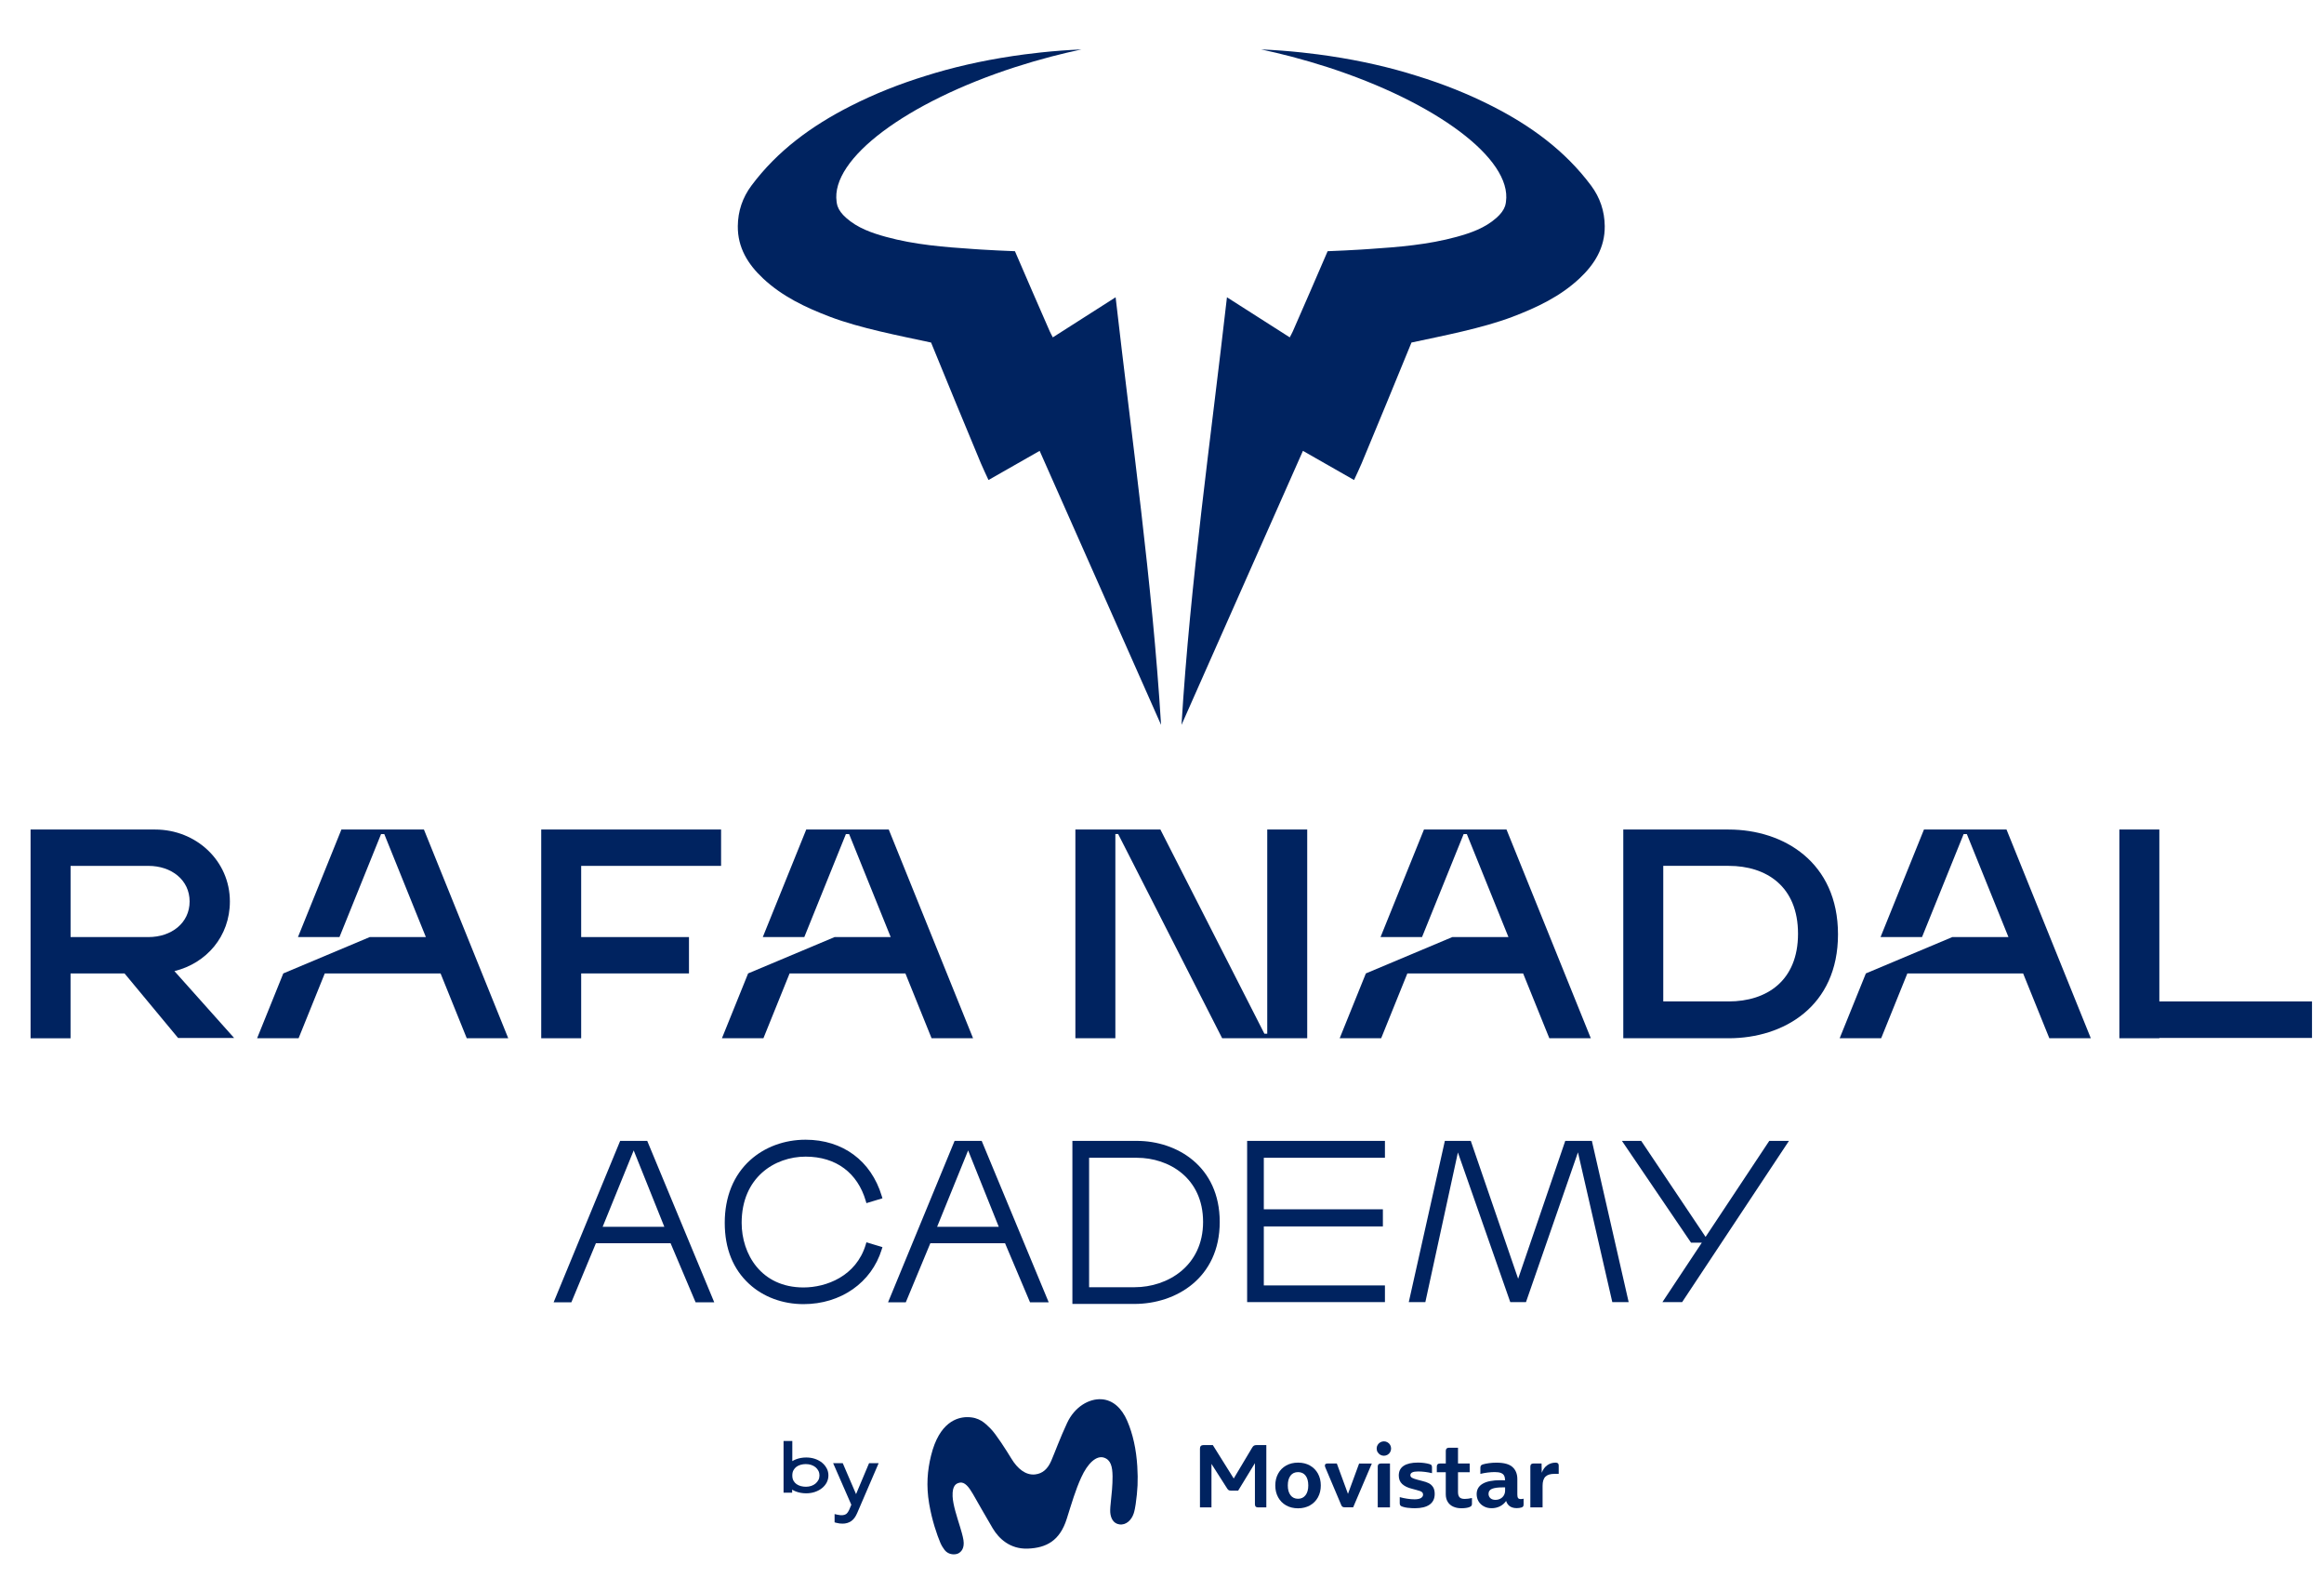 <?xml version="1.0" encoding="UTF-8"?>
<svg xmlns="http://www.w3.org/2000/svg" version="1.1" viewBox="0 0 894.69 612.15">
  <defs>
    <style>
      .cls-1 {
        fill: #002360;
      }
    </style>
  </defs>
  <!-- Generator: Adobe Illustrator 28.6.0, SVG Export Plug-In . SVG Version: 1.2.0 Build 709)  -->
  <g>
    <g id="Capa_1">
      <g>
        <path class="cls-1" d="M372.26,545.41c-3.75.06-10.67,1.91-13.83,14.82-1.38,5.63-1.91,11.49-.73,18.47,1.09,6.44,3.01,11.99,4.31,15.06.45,1.06,1.14,2.16,1.68,2.83,1.54,1.95,4.1,1.82,5.18,1.29,1.17-.58,2.52-1.97,2.04-5.16-.24-1.54-.92-3.79-1.3-5.05-1.18-3.84-2.74-8.48-2.88-11.78-.18-4.42,1.56-5,2.72-5.25,1.95-.43,3.58,1.71,5.13,4.39,1.85,3.2,5.02,8.86,7.6,13.18,2.33,3.9,6.64,8.08,13.56,7.8,7.05-.29,12.25-2.98,14.93-11.45,2-6.34,3.37-11.07,5.57-15.92,2.53-5.58,5.9-8.56,8.74-7.65,2.64.85,3.29,3.42,3.33,7.21.03,3.35-.36,7.04-.66,9.76-.11.98-.31,2.96-.23,4.06.16,2.16,1.1,4.32,3.53,4.67,2.59.37,4.67-1.7,5.5-4.21.33-.99.61-2.5.76-3.57.76-5.41.96-9.05.62-14.59-.4-6.48-1.67-12.38-3.88-17.49-2.11-4.89-5.51-8.02-9.87-8.3-4.82-.31-10.36,2.89-13.26,9.1-2.68,5.72-4.82,11.6-6.12,14.6-1.32,3.04-3.25,4.91-6.23,5.23-3.64.38-6.78-2.26-9.07-6.03-2-3.28-5.97-9.54-8.09-11.64-1.99-1.97-4.27-4.44-9.02-4.37Z"/>
        <g>
          <path class="cls-1" d="M487.51,556.15v23.99h-3.24c-.77,0-1.15-.39-1.15-1.19v-15.83l-6.45,10.57h-2.82c-.37,0-.66-.06-.85-.19-.2-.13-.39-.34-.58-.64l-6.03-9.45v16.74h-4.43v-22.63c0-.91.47-1.36,1.39-1.36h3.56l8.05,12.87,7.08-11.86c.23-.39.47-.66.72-.8s.6-.21,1.06-.21h3.7Z"/>
          <path class="cls-1" d="M495.13,579.38c-1.31-.74-2.34-1.78-3.07-3.1-.73-1.33-1.1-2.85-1.1-4.57s.37-3.24,1.1-4.57c.73-1.33,1.75-2.36,3.07-3.1,1.31-.74,2.84-1.12,4.59-1.12s3.27.37,4.59,1.12c1.31.74,2.34,1.78,3.07,3.1.73,1.33,1.1,2.85,1.1,4.57s-.37,3.24-1.1,4.57c-.73,1.33-1.76,2.36-3.08,3.1-1.33.74-2.85,1.12-4.57,1.12s-3.27-.37-4.59-1.12ZM502.61,575.45c.7-.92,1.05-2.17,1.05-3.75s-.34-2.86-1.03-3.77c-.69-.91-1.66-1.36-2.91-1.36s-2.22.45-2.91,1.36-1.03,2.16-1.03,3.77.35,2.83,1.04,3.75c.7.92,1.66,1.38,2.89,1.38s2.2-.46,2.89-1.38Z"/>
          <path class="cls-1" d="M523.25,563.27h4.88l-7.19,16.84h-3.28c-.35,0-.63-.07-.84-.21-.21-.14-.37-.37-.49-.7l-6.17-14.58c-.07-.21-.11-.4-.11-.56,0-.26.08-.45.24-.59.16-.14.41-.21.74-.21h3.62l4.29,11.68,4.29-11.68Z"/>
          <path class="cls-1" d="M531.38,559.9c-.42-.24-.75-.58-1.01-.99s-.38-.89-.38-1.43.13-.98.38-1.39c.26-.42.59-.75,1.01-.99.42-.24.89-.37,1.4-.37s.95.12,1.38.37c.43.24.77.58,1.01.99.24.42.37.88.37,1.39s-.12.98-.37,1.41-.58.77-1.01,1.01c-.43.24-.89.37-1.38.37s-.98-.12-1.4-.37ZM530.4,564.45c0-.79.39-1.19,1.19-1.19h3.52v16.88h-4.71v-15.69Z"/>
          <path class="cls-1" d="M542.13,580.34c-.87-.11-1.58-.25-2.11-.44-.47-.14-.77-.31-.92-.51-.15-.2-.23-.47-.23-.82v-2.37c.93.26,1.89.46,2.89.61,1,.15,1.94.23,2.82.23,1.12,0,1.94-.17,2.47-.51.54-.34.8-.77.8-1.31,0-.35-.1-.63-.3-.84-.2-.21-.47-.38-.82-.51-.35-.13-.84-.27-1.46-.44l-1.67-.45c-1.63-.39-2.88-1-3.77-1.81-.89-.81-1.33-1.91-1.33-3.28,0-1.67.63-2.92,1.9-3.75,1.27-.82,3.1-1.24,5.49-1.24.81,0,1.61.05,2.41.16.79.11,1.44.24,1.95.4.44.12.73.27.85.45s.19.48.19.87v2.2c-.84-.21-1.73-.37-2.69-.49s-1.85-.17-2.68-.17c-1.98,0-2.96.48-2.96,1.43,0,.44.23.78.68,1.03.45.24,1.12.48,2.01.71l1.88.49c.98.23,1.8.51,2.47.84.67.33,1.23.82,1.67,1.48.44.66.66,1.55.66,2.67,0,1.81-.66,3.19-1.97,4.11-1.31.93-3.2,1.39-5.67,1.39-.86,0-1.73-.05-2.6-.16Z"/>
          <path class="cls-1" d="M559.45,579.86c-.91-.42-1.61-1.03-2.11-1.85-.5-.81-.75-1.79-.75-2.93v-8.47h-3.45v-2.16c0-.79.39-1.19,1.19-1.19h2.27v-4.88c0-.4.11-.69.31-.89.21-.2.5-.3.87-.3h3.52v6.07h4.5v3.35h-4.5v7.64c0,.91.2,1.58.59,2,.4.43,1.07.64,2.02.64.77,0,1.69-.11,2.76-.35v2.27c0,.28-.07.51-.19.7s-.39.36-.78.52c-.33.14-.77.25-1.33.33-.56.08-1.14.12-1.75.12-1.21,0-2.26-.21-3.17-.63Z"/>
          <path class="cls-1" d="M586.06,576.9c.18-.02.35-.06.49-.1v2.2c0,.28-.05.52-.14.72-.09.2-.32.35-.7.47-.54.16-1.14.24-1.81.24-2.12,0-3.48-.92-4.08-2.76-.6.88-1.4,1.57-2.37,2.06-.98.49-2.05.73-3.21.73s-2.12-.24-3-.72c-.88-.48-1.56-1.13-2.04-1.95-.48-.82-.72-1.74-.72-2.74,0-1.77.77-3.1,2.32-4.01,1.54-.91,3.83-1.36,6.85-1.36l1.78.04c-.02-.77-.16-1.38-.4-1.83-.24-.45-.66-.79-1.24-1.01-.58-.22-1.37-.33-2.37-.33-.84,0-1.76.07-2.77.19-1.01.13-1.92.3-2.74.51v-2.3c0-.4.07-.69.21-.89.14-.2.41-.35.8-.47.6-.19,1.38-.34,2.32-.47.94-.13,1.89-.19,2.84-.19,2.91,0,4.97.56,6.21,1.69,1.23,1.13,1.85,2.67,1.85,4.62v5.96c0,.63.09,1.08.28,1.34.18.27.54.4,1.08.4.18,0,.37-.01.56-.04ZM577.6,576.8c.57-.3,1.02-.73,1.34-1.27.32-.55.49-1.17.49-1.87v-1.22h-.87c-1.88,0-3.27.19-4.17.56-.89.37-1.34,1.01-1.34,1.92,0,.67.23,1.23.7,1.67.47.44,1.12.66,1.95.66.7,0,1.33-.15,1.9-.45Z"/>
          <path class="cls-1" d="M600.07,564v3.24h-1.64c-1.56,0-2.71.35-3.45,1.06-.74.71-1.12,1.89-1.12,3.54v8.3h-4.71v-15.69c0-.79.38-1.19,1.15-1.19h3.17l.07,3.56c.47-1.26,1.17-2.22,2.11-2.89.94-.67,2.02-1.01,3.23-1.01.79,0,1.19.36,1.19,1.08Z"/>
        </g>
      </g>
      <path class="cls-1" d="M318.27,565.16c-.43-.84-1.02-1.58-1.78-2.2h0c-.76-.62-1.67-1.12-2.71-1.48-1.05-.36-2.2-.54-3.42-.54-1.46,0-2.83.26-4.07.76-.46.19-.89.4-1.27.64v-7.75h-3.37v19.89h3.31v-1.17c.39.25.81.46,1.27.65,1.26.51,2.65.77,4.13.77,1.2,0,2.34-.18,3.39-.54,1.04-.36,1.96-.85,2.73-1.48.77-.62,1.37-1.36,1.8-2.18.42-.83.64-1.73.64-2.69s-.21-1.86-.64-2.69ZM315.07,569.58c-.27.53-.64,1-1.11,1.39-.45.39-1.01.69-1.64.91-1.22.41-2.69.43-4.03.07-.61-.17-1.16-.42-1.65-.76-.48-.34-.87-.78-1.17-1.32-.3-.54-.45-1.22-.45-2.01s.15-1.48.46-2.03c.3-.55.69-.99,1.16-1.33.47-.34,1.02-.59,1.63-.76.62-.17,1.28-.26,1.94-.26.76,0,1.47.11,2.12.33.64.22,1.19.52,1.65.9.46.39.83.85,1.1,1.39.27.53.4,1.12.4,1.74s-.14,1.23-.4,1.75Z"/>
      <path class="cls-1" d="M338.26,563.13l-8.26,19.19c-.62,1.45-1.4,2.5-2.33,3.13-.94.63-2.04.95-3.28.95-.4,0-.8-.02-1.2-.07-.43-.05-.85-.14-1.25-.25l-.64-.18v-3.18l1.08.24c1.48.33,2.56.26,3.31-.22.43-.28.86-.87,1.25-1.71l.8-1.9-7-16h3.7l5.12,11.91,5.01-11.91h3.69Z"/>
      <g>
        <g>
          <path class="cls-1" d="M446.97,278.95c-15.54-35.06-31.08-70.12-46.73-105.43-6.35,3.62-12.88,7.33-19.69,11.22-1.01-2.22-2.04-4.31-2.94-6.46-5.91-14.18-13.28-32-19.17-46.45-12.09-2.6-27.4-5.53-38.93-9.92-9.37-3.57-18.35-7.81-25.76-14.76-5.82-5.45-9.8-11.87-9.71-20.15.06-5.73,1.82-10.97,5.25-15.57,10.03-13.45,23.22-23.02,38.01-30.55,9.42-4.8,19.16-8.63,29.12-11.7,10.03-3.18,21.32-5.79,33.41-7.6.05,0,.1-.02.16-.03,1.47-.23,2.95-.44,4.44-.62,2.06-.27,4.13-.52,6.23-.74,5.32-.57,10.56-.95,15.67-1.17-3.85.82-7.75,1.74-11.69,2.77-4.73,1.24-9.35,2.6-13.82,4.04-41.79,13.51-71.11,35.26-68.74,51.83.03.2.06.4.09.6.06.29.12.57.2.86.02.07.04.14.07.22.53,1.55,1.64,3.03,3.3,4.5,4.4,3.92,9.82,5.8,15.37,7.33,11.04,3.03,22.38,3.92,33.74,4.68,1,.07,2,.14,2.99.2,3.35.24,9.17.47,12.89.63,4.1,9.45,9.46,21.94,13.41,30.86.31.71.7,1.39,1.17,2.3,7.97-5.09,15.87-10.13,24.18-15.43,6.27,55.03,14.11,109.47,17.49,164.51"/>
          <path class="cls-1" d="M454.87,278.95c15.54-35.06,31.08-70.12,46.73-105.43,6.35,3.62,12.87,7.33,19.68,11.22,1.02-2.22,2.04-4.31,2.94-6.46,5.9-14.18,13.28-32,19.17-46.45,12.09-2.6,27.4-5.53,38.93-9.92,9.36-3.57,18.35-7.81,25.76-14.76,5.82-5.45,9.8-11.87,9.71-20.15-.06-5.73-1.82-10.97-5.25-15.57-10.03-13.45-23.22-23.02-38.01-30.55-9.42-4.8-19.16-8.63-29.12-11.7-10.03-3.18-21.32-5.79-33.41-7.6-.05,0-.1-.02-.16-.03-1.47-.23-2.95-.44-4.44-.62-2.06-.27-4.13-.52-6.23-.74-5.33-.57-10.56-.95-15.67-1.17,3.85.82,7.75,1.74,11.69,2.77,4.73,1.24,9.35,2.6,13.83,4.04,41.78,13.51,71.11,35.26,68.74,51.83-.03.2-.06.4-.09.6-.06.29-.12.57-.2.86-.02.07-.04.14-.07.22-.53,1.55-1.64,3.03-3.3,4.5-4.41,3.92-9.82,5.8-15.37,7.33-11.04,3.03-22.38,3.92-33.74,4.68-.99.07-1.99.14-2.99.2-3.35.24-9.17.47-12.89.63-4.1,9.45-9.46,21.94-13.41,30.86-.32.71-.7,1.39-1.17,2.3-7.98-5.09-15.87-10.13-24.18-15.43-6.27,55.03-14.11,109.47-17.49,164.51"/>
        </g>
        <g>
          <g>
            <path class="cls-1" d="M88.5,346.95c0-15.62-12.94-27.69-28.8-27.69H11.77v80.34h15.39v-24.95h20.79l20.61,24.83h21.57l-22.98-25.73c12.27-3,21.35-13.32,21.35-26.8M27.17,360.65v-27.4h29.97c8.86,0,15.86,5.42,15.86,13.7s-7,13.7-15.86,13.7h-29.97Z"/>
            <polygon class="cls-1" points="222.11 319.25 208.36 319.25 208.36 399.59 223.74 399.59 223.74 374.64 265.24 374.64 265.24 360.65 223.74 360.65 223.74 333.25 277.6 333.25 277.6 319.25 223.74 319.25 222.11 319.25"/>
            <polygon class="cls-1" points="155.25 319.25 147.41 319.25 147.23 319.25 139.6 319.25 131.44 319.25 114.71 360.65 130.69 360.65 146.7 321.01 147.94 321.01 163.95 360.65 142.34 360.65 109.06 374.64 98.98 399.59 114.95 399.59 125.03 374.64 169.61 374.64 179.69 399.59 195.66 399.59 163.2 319.25 155.25 319.25"/>
            <path class="cls-1" d="M665.5,319.25h-40.57v80.34h40.57c21.19,0,42.09-12.25,42.09-39.99s-20.91-40.34-42.09-40.34M665.5,385.42h-25.18v-52.18h25.18c14.57,0,26.7,7.93,26.7,26.12s-12.13,26.06-26.7,26.06"/>
            <polygon class="cls-1" points="487.86 397.84 486.77 397.84 486.77 397.85 446.72 319.25 430.48 319.25 429.58 319.25 429.39 319.25 414 319.25 414 399.59 429.39 399.59 429.39 321 430.47 321 470.51 399.59 486.77 399.59 487.65 399.59 487.86 399.59 503.25 399.59 503.25 319.25 487.86 319.25 487.86 397.84"/>
            <polygon class="cls-1" points="831.3 385.42 831.3 319.25 815.91 319.25 815.91 385.42 815.91 399.47 815.91 399.59 831.3 399.59 831.3 399.47 890.07 399.47 890.07 385.42 831.3 385.42"/>
            <polygon class="cls-1" points="334.2 319.25 326.36 319.25 326.18 319.25 318.55 319.25 310.39 319.25 293.66 360.65 309.64 360.65 325.65 321.01 326.89 321.01 342.9 360.65 321.3 360.65 288.01 374.64 277.93 399.59 293.9 399.59 303.98 374.64 348.56 374.64 358.64 399.59 374.61 399.59 342.15 319.25 334.2 319.25"/>
            <polygon class="cls-1" points="572.01 319.25 564.18 319.25 564 319.25 556.37 319.25 548.2 319.25 531.48 360.65 547.45 360.65 563.47 321.01 564.7 321.01 580.72 360.65 559.11 360.65 525.83 374.64 515.75 399.59 531.72 399.59 541.8 374.64 586.37 374.64 596.46 399.59 612.43 399.59 579.97 319.25 572.01 319.25"/>
            <polygon class="cls-1" points="764.5 319.25 756.67 319.25 756.49 319.25 748.86 319.25 740.69 319.25 723.97 360.65 739.94 360.65 755.96 321.01 757.19 321.01 773.21 360.65 751.6 360.65 718.32 374.64 708.23 399.59 724.21 399.59 734.29 374.64 778.86 374.64 788.95 399.59 804.92 399.59 772.46 319.25 764.5 319.25"/>
          </g>
          <g>
            <path class="cls-1" d="M238.75,439.09l-25.62,62.13h6.83l9.45-22.74h28.75l9.63,22.74h7.18l-25.8-62.13h-10.43ZM232.01,472.15l11.95-29.39,11.79,29.39h-23.73Z"/>
            <path class="cls-1" d="M333.29,479.02c-3.68,12.17-15.2,16.48-23.95,16.48-16.36,0-23.82-12.89-23.82-24.87,0-17.51,12.76-25.48,24.61-25.48s20.03,6.36,23.16,17l.26.9,6.17-1.86-.27-.89c-4.07-13.56-15.03-21.66-29.32-21.66-8.14,0-15.71,2.79-21.33,7.86-6.4,5.79-9.79,14.13-9.79,24.13s3.25,17.86,9.39,23.51c5.45,5.02,12.89,7.78,20.93,7.78,14.36,0,26.18-8.26,30.11-21.04l.28-.9-6.17-1.85-.27.89Z"/>
            <path class="cls-1" d="M396.55,501.22h7.18l-25.8-62.13h-10.43l-25.62,62.13h6.83l9.45-22.74h28.76l9.62,22.74ZM360.77,472.15l11.94-29.39,11.79,29.39h-23.73Z"/>
            <path class="cls-1" d="M469.57,470.29c0-21.44-16.54-31.2-31.9-31.2h-24.82v62.75h23.94c15.79,0,32.78-9.87,32.78-31.55M419.28,445.59h18.4c12.27,0,25.48,7.73,25.48,24.69s-13.66,25.13-26.36,25.13h-17.52v-49.82Z"/>
            <polygon class="cls-1" points="533.17 494.72 486.54 494.72 486.54 472.01 532.38 472.01 532.38 465.42 486.54 465.42 486.54 445.59 533.17 445.59 533.17 439.09 480.12 439.09 480.12 501.14 533.17 501.14 533.17 494.72"/>
            <polygon class="cls-1" points="602.59 439.09 584.45 492.15 566.22 439.09 556.24 439.09 542.35 501.14 548.73 501.14 561.26 443.54 581.42 501.14 587.47 501.14 607.48 443.5 620.7 501.14 627 501.14 612.84 439.09 602.59 439.09"/>
            <polygon class="cls-1" points="681.13 439.09 656.61 476.04 631.83 439.09 624.41 439.09 651.01 478.26 655.17 478.26 647.68 489.55 640 501.14 647.59 501.14 688.71 439.09 681.13 439.09"/>
          </g>
        </g>
      </g>
    </g>
  </g>
</svg>